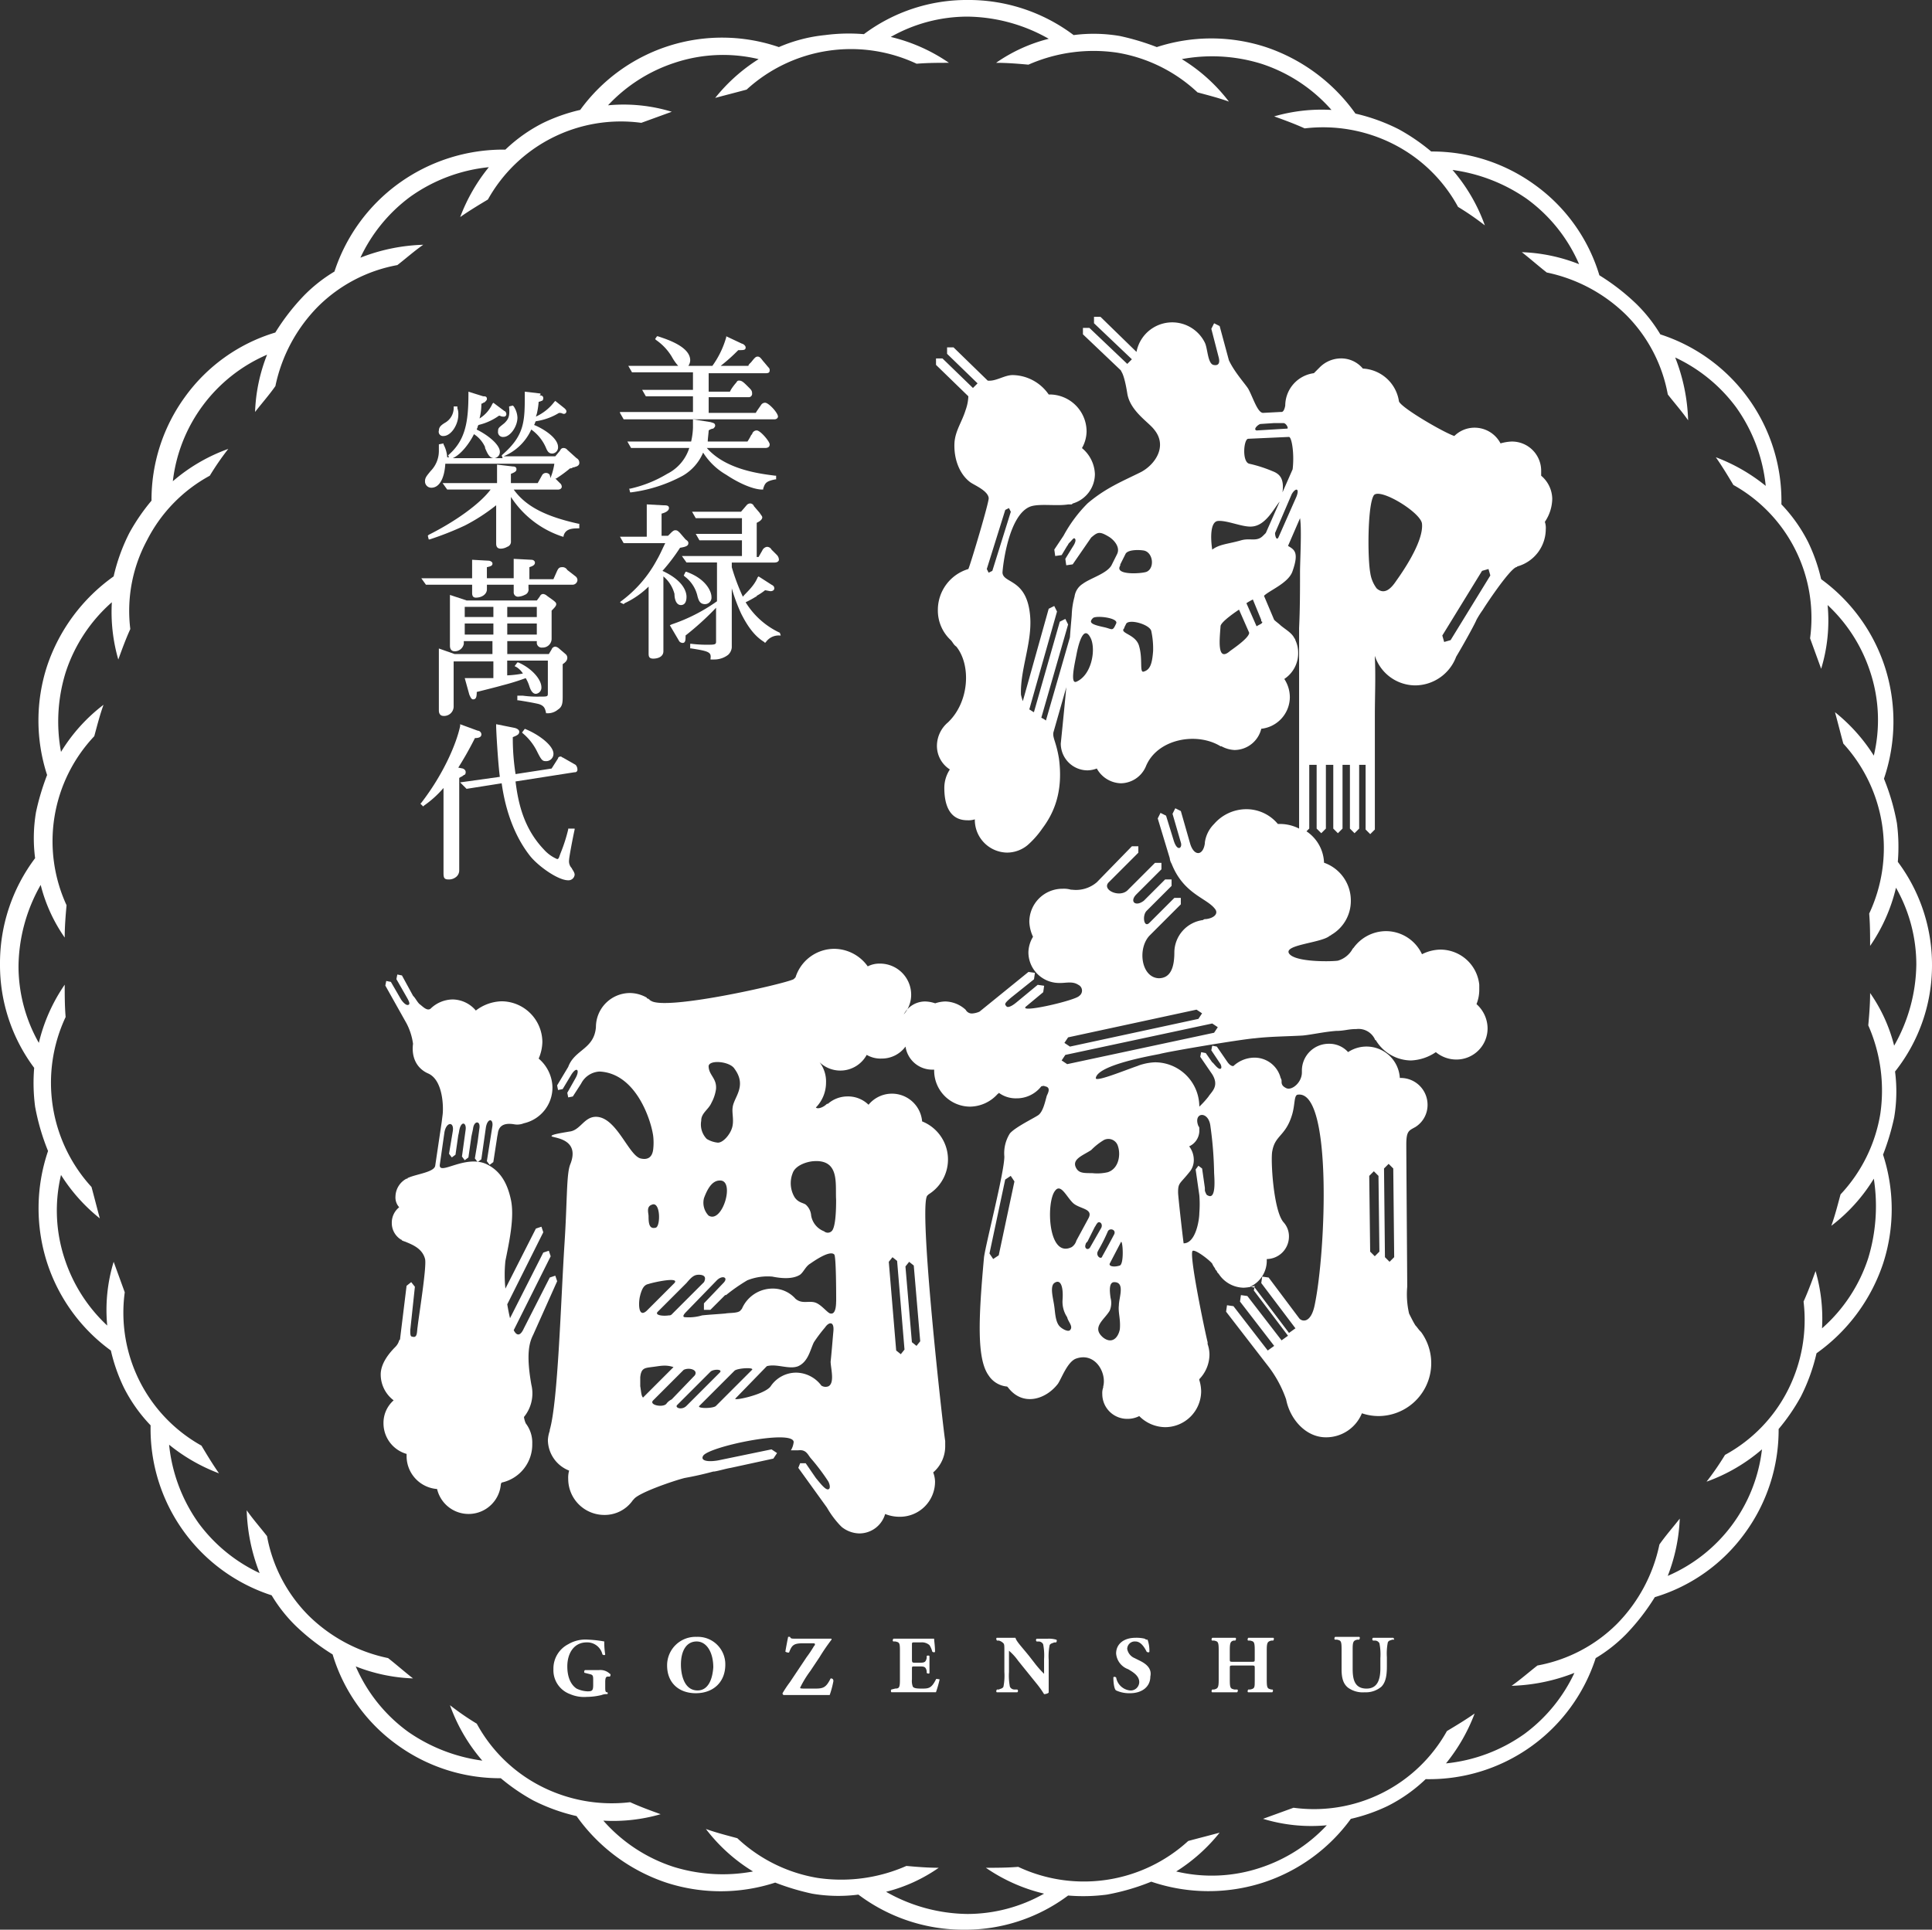 <svg xmlns="http://www.w3.org/2000/svg" width="359.551" height="359.207" viewBox="0 0 359.551 359.207">
  <rect x="0" y="0" width="359.551" height="359.207" fill="#333333" stroke="none"/>
  <g id="グループ_122" data-name="グループ 122" transform="translate(-193.117 -316.854)">
    <path id="パス_212" data-name="パス 212" d="M552.668,496.542a31.961,31.961,0,0,0-6.362-19.259,33.823,33.823,0,0,0-.172-7.222,41.753,41.753,0,0,0-2.407-8.254A33.107,33.107,0,0,0,543.9,441a32.688,32.688,0,0,0-11.865-16.335,32.66,32.66,0,0,0-2.407-6.878,29.08,29.08,0,0,0-4.987-7.05A32.55,32.55,0,0,0,502.114,379.1a28.256,28.256,0,0,0-4.471-5.674,40.931,40.931,0,0,0-6.878-5.33,32.086,32.086,0,0,0-12.037-16.851,32.548,32.548,0,0,0-19.259-6.19,37.215,37.215,0,0,0-6.018-4.127A35.038,35.038,0,0,0,445.37,338a33.5,33.5,0,0,0-16.679-12.38,32.728,32.728,0,0,0-20.29,0,45.446,45.446,0,0,0-6.878-2.063,28.944,28.944,0,0,0-8.6-.172,32.51,32.51,0,0,0-19.774-6.534,31.961,31.961,0,0,0-19.259,6.362,33.827,33.827,0,0,0-7.222.172,28.8,28.8,0,0,0-8.6,2.235,32.617,32.617,0,0,0-36.97,11.693,32.657,32.657,0,0,0-6.878,2.407,29.081,29.081,0,0,0-7.05,4.987,33.218,33.218,0,0,0-19.946,6.362,32.871,32.871,0,0,0-11.865,16.335,28.261,28.261,0,0,0-5.674,4.471,40.929,40.929,0,0,0-5.33,6.878,32.086,32.086,0,0,0-16.851,12.037,32.547,32.547,0,0,0-6.19,19.259,37.213,37.213,0,0,0-4.127,6.018,35.039,35.039,0,0,0-2.923,8.082,33.5,33.5,0,0,0-12.381,16.679,32.728,32.728,0,0,0,0,20.29A45.446,45.446,0,0,0,199.823,468a28.942,28.942,0,0,0-.172,8.6,32.51,32.51,0,0,0-6.534,19.774,31.961,31.961,0,0,0,6.362,19.259,33.825,33.825,0,0,0,.172,7.222,41.752,41.752,0,0,0,2.407,8.254,33.107,33.107,0,0,0-.172,20.806,32.688,32.688,0,0,0,11.865,16.335,32.658,32.658,0,0,0,2.407,6.878,29.082,29.082,0,0,0,4.987,7.05,32.55,32.55,0,0,0,22.526,31.639,28.259,28.259,0,0,0,4.471,5.674,40.925,40.925,0,0,0,6.878,5.331,32.086,32.086,0,0,0,12.037,16.851,32.547,32.547,0,0,0,19.259,6.19,37.212,37.212,0,0,0,6.018,4.127,35.042,35.042,0,0,0,8.082,2.923,33.5,33.5,0,0,0,16.679,12.38,32.728,32.728,0,0,0,20.29,0,45.448,45.448,0,0,0,6.878,2.063,28.944,28.944,0,0,0,8.6.172,32.51,32.51,0,0,0,19.774,6.534,31.96,31.96,0,0,0,19.259-6.362,33.822,33.822,0,0,0,7.222-.172,41.746,41.746,0,0,0,8.254-2.407,33.106,33.106,0,0,0,20.806.172,32.687,32.687,0,0,0,16.335-11.865,32.656,32.656,0,0,0,6.878-2.407,29.085,29.085,0,0,0,7.05-4.987,32.551,32.551,0,0,0,31.639-22.526,28.259,28.259,0,0,0,5.674-4.471,40.93,40.93,0,0,0,5.331-6.878,32.086,32.086,0,0,0,16.851-12.037,32.548,32.548,0,0,0,6.19-19.259,37.216,37.216,0,0,0,4.127-6.018,35.042,35.042,0,0,0,2.923-8.082,33.5,33.5,0,0,0,12.38-16.679,32.728,32.728,0,0,0,0-20.29,45.455,45.455,0,0,0,2.063-6.878,28.946,28.946,0,0,0,.172-8.6A31.771,31.771,0,0,0,552.668,496.542ZM540.8,551.051a29.525,29.525,0,0,1-8.6,13.068,31.8,31.8,0,0,0-1.2-10.661c-.688,1.891-1.376,3.783-2.235,5.674a28.947,28.947,0,0,1-2.923,16.507,28.213,28.213,0,0,1-11.693,12.037,51.175,51.175,0,0,1-3.439,4.987,32.559,32.559,0,0,0,10.317-6.018A29.316,29.316,0,0,1,503.489,610.2a32.824,32.824,0,0,0,2.235-10.661c-1.2,1.548-2.579,3.1-3.783,4.815a29.66,29.66,0,0,1-7.91,14.788,28.1,28.1,0,0,1-14.788,7.738c-1.548,1.2-3.1,2.579-4.815,3.783a34.633,34.633,0,0,0,11.693-2.407,29.785,29.785,0,0,1-9.285,11.349,30.433,30.433,0,0,1-14.616,5.5,33.4,33.4,0,0,0,5.331-9.285c-1.72,1.2-3.439,2.235-5.159,3.267a28.328,28.328,0,0,1-28.544,14.272l-5.674,2.063a30.738,30.738,0,0,0,11.865,1.2,29.482,29.482,0,0,1-12.38,7.91,28.548,28.548,0,0,1-15.648.688A32.481,32.481,0,0,0,420.093,658c-1.891.516-3.955,1.032-5.846,1.548a28.756,28.756,0,0,1-31.639,4.815c-2.063.172-4.127.172-6.018.172a32.215,32.215,0,0,0,10.833,4.815,29,29,0,0,1-14.272,3.783,31.219,31.219,0,0,1-15.132-4.127,29.792,29.792,0,0,0,9.8-4.471c-2.063,0-4.127-.172-6.018-.344a30.08,30.08,0,0,1-16.507,2.235,28.694,28.694,0,0,1-14.96-7.394c-1.891-.516-3.955-1.032-5.846-1.72a31.907,31.907,0,0,0,8.77,7.91,30.882,30.882,0,0,1-14.788-.86,29.526,29.526,0,0,1-13.068-8.6,31.8,31.8,0,0,0,10.661-1.2c-1.891-.688-3.783-1.376-5.674-2.235a28.947,28.947,0,0,1-16.507-2.923,28.213,28.213,0,0,1-12.037-11.693,51.175,51.175,0,0,1-4.987-3.439,32.56,32.56,0,0,0,6.018,10.317,31.534,31.534,0,0,1-13.756-5.331,29.506,29.506,0,0,1-9.8-12.209,31.908,31.908,0,0,0,10.661,2.235c-1.548-1.2-3.1-2.579-4.643-3.783a29.659,29.659,0,0,1-14.788-7.91,28.1,28.1,0,0,1-7.738-14.788c-1.2-1.548-2.579-3.1-3.783-4.815a34.631,34.631,0,0,0,2.407,11.693,29.785,29.785,0,0,1-11.349-9.285,30.434,30.434,0,0,1-5.5-14.616,33.4,33.4,0,0,0,9.285,5.331c-1.2-1.72-2.235-3.439-3.267-5.159a28.328,28.328,0,0,1-14.272-28.544l-2.063-5.674a30.739,30.739,0,0,0-1.2,11.865,29.482,29.482,0,0,1-7.91-12.38,28.548,28.548,0,0,1-.688-15.648,32.483,32.483,0,0,0,7.222,8.082c-.516-1.891-1.032-3.955-1.548-5.846a28.756,28.756,0,0,1-4.815-31.639c-.172-2.063-.172-4.127-.172-6.018a32.215,32.215,0,0,0-4.815,10.833,29,29,0,0,1-3.783-14.272,31.219,31.219,0,0,1,4.127-15.132,29.793,29.793,0,0,0,4.471,9.8c0-2.063.172-4.127.344-6.018a28.5,28.5,0,0,1,5.159-31.467c.516-1.891,1.032-3.955,1.72-5.846a31.906,31.906,0,0,0-7.91,8.77,30.883,30.883,0,0,1,.86-14.788,29.526,29.526,0,0,1,8.6-13.068,31.8,31.8,0,0,0,1.2,10.661c.688-1.891,1.376-3.783,2.235-5.674a27.707,27.707,0,0,1,3.1-16.507,28.212,28.212,0,0,1,11.693-12.037,51.191,51.191,0,0,1,3.439-4.987,32.559,32.559,0,0,0-10.317,6.018,29.316,29.316,0,0,1,17.539-23.557,31.909,31.909,0,0,0-2.235,10.661c1.2-1.548,2.579-3.1,3.783-4.815a29.66,29.66,0,0,1,7.91-14.788,28.1,28.1,0,0,1,14.788-7.738c1.548-1.2,3.1-2.579,4.815-3.783a34.631,34.631,0,0,0-11.693,2.407,29.785,29.785,0,0,1,9.285-11.349,30.433,30.433,0,0,1,14.616-5.5,33.4,33.4,0,0,0-5.331,9.285c1.72-1.2,3.439-2.235,5.159-3.267a28.328,28.328,0,0,1,28.544-14.272l5.674-2.063a30.739,30.739,0,0,0-11.865-1.2,29.482,29.482,0,0,1,12.381-7.91,28.548,28.548,0,0,1,15.648-.688,32.481,32.481,0,0,0-8.082,7.222c1.891-.516,3.955-1.032,5.846-1.548a28.757,28.757,0,0,1,31.639-4.815c2.063-.172,4.127-.172,6.018-.172a32.216,32.216,0,0,0-10.833-4.815,29,29,0,0,1,14.272-3.783,31.219,31.219,0,0,1,15.132,4.127,29.793,29.793,0,0,0-9.8,4.471c2.063,0,4.127.172,6.018.344a30.079,30.079,0,0,1,16.507-2.235,28.7,28.7,0,0,1,14.96,7.394c1.891.516,3.955,1.032,5.846,1.719a31.905,31.905,0,0,0-8.77-7.91,30.882,30.882,0,0,1,14.788.86,29.525,29.525,0,0,1,13.068,8.6,31.8,31.8,0,0,0-10.661,1.2c1.891.688,3.783,1.376,5.674,2.235a28.948,28.948,0,0,1,16.507,2.923,28.213,28.213,0,0,1,12.037,11.693,51.2,51.2,0,0,1,4.987,3.439,32.56,32.56,0,0,0-6.018-10.317,31.534,31.534,0,0,1,13.756,5.331,29.506,29.506,0,0,1,9.8,12.209,31.91,31.91,0,0,0-10.661-2.235c1.548,1.2,3.1,2.579,4.643,3.783a29.66,29.66,0,0,1,14.788,7.91,28.1,28.1,0,0,1,7.738,14.788c1.2,1.548,2.579,3.1,3.783,4.815a34.631,34.631,0,0,0-2.407-11.693,29.785,29.785,0,0,1,11.349,9.285,30.434,30.434,0,0,1,5.5,14.616,33.4,33.4,0,0,0-9.285-5.331c1.2,1.72,2.235,3.439,3.267,5.159a28.328,28.328,0,0,1,14.272,28.544l2.063,5.674a30.739,30.739,0,0,0,1.2-11.865,29.482,29.482,0,0,1,7.91,12.381,28.548,28.548,0,0,1,.688,15.648,32.482,32.482,0,0,0-7.222-8.082c.516,1.891,1.032,3.955,1.548,5.846a28.756,28.756,0,0,1,4.815,31.639c.172,2.063.172,4.127.172,6.018a32.217,32.217,0,0,0,4.815-10.833,29,29,0,0,1,3.783,14.272,31.22,31.22,0,0,1-4.127,15.132,29.8,29.8,0,0,0-4.471-9.8c0,2.063-.172,4.127-.344,6.018a30.079,30.079,0,0,1,2.235,16.507,28.7,28.7,0,0,1-7.394,14.96c-.516,1.891-1.032,3.955-1.719,5.846a31.9,31.9,0,0,0,7.91-8.77A33.264,33.264,0,0,1,540.8,551.051Z" transform="translate(0 0)" fill="#fff"/>
    <g id="グループ_119" data-name="グループ 119" transform="translate(271.355 379.443)">
      <path id="パス_213" data-name="パス 213" d="M268.411,372.4a22.979,22.979,0,0,1-6.878,2.751h-.172l.172.688h.172a27.5,27.5,0,0,0,9.629-3.1,9.048,9.048,0,0,0,3.783-4.3,12.4,12.4,0,0,0,4.3,4.127c2.579,1.719,5.159,2.751,6.706,2.751h.172v-.172c.344-1.032.516-1.376,2.235-1.719h.172v-.688h-.172c-2.579-.344-9.113-1.032-12.724-5.159h10.833c.86,0,.86-.516.86-.688,0-.516-1.719-2.579-2.407-2.579a.878.878,0,0,0-.86.688l-.172.172a9.856,9.856,0,0,1-.688,1.2h-7.394c0-.516.172-1.719.172-2.063h0a1.816,1.816,0,0,1,.86-.344c.172-.172.344-.344.344-.516,0-.516-.344-.516-.86-.688l-3.267-.516V363.8a13.274,13.274,0,0,1-.344,2.579H261.017l.688,1.2h10.833A8.132,8.132,0,0,1,268.411,372.4Z" transform="translate(-222.5 -346.777)" fill="#fff"/>
      <path id="パス_214" data-name="パス 214" d="M260.217,367.525l.688,1.2h28.028c.516,0,.688-.344.688-.516,0-.688-1.72-2.579-2.407-2.579a.893.893,0,0,0-.688.344c-.344.516-.86,1.2-1.032,1.548h-8.77V364.6h7.394a.63.63,0,0,0,.688-.688c0-.516-.172-.688-.688-1.2-.86-.86-1.2-1.2-1.72-1.2-.172,0-.344,0-.516.344a9.54,9.54,0,0,0-1.032,1.376l-.172.344h-3.955v-3.439h10.661c.516,0,.688-.172.688-.516a.632.632,0,0,0-.172-.516c-.172-.172-.86-1.032-1.032-1.2-.516-.688-.688-.86-1.032-.86s-.516.172-1.2,1.032l-.172.172c-.172.172-.344.344-.344.516H278.96a32.992,32.992,0,0,0,3.267-2.923h0c1.032,0,1.376,0,1.376-.516,0-.344-.516-.688-.688-.688l-2.923-1.376v.172a16.968,16.968,0,0,1-2.579,5.331h-4.471a1.843,1.843,0,0,0,.344-1.032c0-2.579-4.471-3.955-6.018-4.471H267.1l-.344.516.172.172a10.107,10.107,0,0,1,2.923,3.1h0a9.18,9.18,0,0,0,1.2,1.719h-9.285l.688,1.2H273.8v3.267h-9.457l.688,1.2h8.77v2.923H260.217Z" transform="translate(-223.075 -353.253)" fill="#fff"/>
      <path id="パス_215" data-name="パス 215" d="M286.079,395.426a14.786,14.786,0,0,1-6.362-5.674,18.748,18.748,0,0,0,1.891-1.032.168.168,0,0,0,.172-.172,10.96,10.96,0,0,0,1.548-1.032c.172,0,.86.172,1.032.172.344,0,.688-.172.688-.516s-.172-.516-.516-.688l-2.407-1.548-.172.172c-.688,1.719-2.235,2.923-2.751,3.611a37.79,37.79,0,0,1-2.063-5.5v-.86h7.91c.688,0,.86-.344.86-.516a1.314,1.314,0,0,0-.344-.86l-1.032-1.032a.946.946,0,0,0-.86-.516,1.142,1.142,0,0,0-.86.688l-.688,1.2h-.344v-6.362c.344-.172,1.032-.516,1.032-1.032,0-.172-.172-.344-.516-.86l-1.032-1.2a.768.768,0,0,0-.688-.516.893.893,0,0,0-.688.344l-1.032,1.2h-9.113l.688,1.2h8.6v2.923h-8.6l.688,1.2h7.91v2.923H267.852l.86,1.2h5.674v7.222a32.153,32.153,0,0,1-8.426,4.3l-.344.172,1.72,2.923c.172.344.86.516,1.032.172.172-.172.172-.688.172-1.2a53.028,53.028,0,0,0,5.674-5.159v6.19c0,.516,0,.688-1.2.688a24.211,24.211,0,0,1-3.439-.172H269.4v.86h.172c3.267.516,3.783.688,3.611,1.891v.172h.688a4.224,4.224,0,0,0,2.579-.86,2.122,2.122,0,0,0,.688-1.376v-11a33.926,33.926,0,0,0,1.72,4.643c1.548,3.1,2.923,4.471,4.3,5.331l.172.172.172-.172a2.893,2.893,0,0,1,2.579-1.2h.172l-.172-.516Z" transform="translate(-219.19 -340.23)" fill="#fff"/>
      <path id="パス_216" data-name="パス 216" d="M269.7,383.4c.172.516.344,1.376,1.376,1.376a1.219,1.219,0,0,0,1.2-1.376c0-.86-.86-3.267-4.643-4.643h-.172l-.344.688.172.172A6.312,6.312,0,0,1,269.7,383.4Z" transform="translate(-218.111 -334.905)" fill="#fff"/>
      <path id="パス_217" data-name="パス 217" d="M271.566,390.2c.516,0,1.032-.344,1.032-1.548,0-.688-.344-2.923-4.471-4.815a35.519,35.519,0,0,0,3.267-4.3c1.032-.172,1.548-.344,1.548-.86,0-.172,0-.344-.516-.688l-1.032-1.2c-.344-.344-.516-.516-.86-.516-.172,0-.344,0-.86.516l-.516.516h-1.2v-4.127c.688-.172,1.376-.516,1.376-1.032s-.516-.516-1.032-.516l-3.1-.172v6.018h-4.987l.688,1.2h7.738c-.516,1.032-1.032,2.235-1.548,3.1a23.227,23.227,0,0,1-6.706,7.738l-.172.172.688.344.172-.172a16.015,16.015,0,0,0,4.471-3.1v12.381c0,.516,0,1.032.86,1.032s1.891-.344,1.891-1.376V384.865a6.269,6.269,0,0,1,2.063,3.267C270.362,389.164,270.706,390.2,271.566,390.2Z" transform="translate(-223.075 -340.158)" fill="#fff"/>
      <path id="パス_218" data-name="パス 218" d="M248.221,364.02c-1.032.86-1.2.86-1.2,1.548a.912.912,0,0,0,1.032,1.032c1.2,0,2.579-1.891,2.579-3.611a4.045,4.045,0,0,0-.688-2.063l-.172-.172-.688.172v.172C249.252,362.816,248.908,363.332,248.221,364.02Z" transform="translate(-232.573 -347.857)" fill="#fff"/>
      <path id="パス_219" data-name="パス 219" d="M255.624,377.48h8.254c.516,0,.688-.344.688-.516a.893.893,0,0,0-.344-.688l-.86-.86h.172a24.6,24.6,0,0,0,2.579-1.891.632.632,0,0,0,.516-.172c.344,0,.516-.172.688-.172.344-.172.516-.344.516-.688a.946.946,0,0,0-.516-.86l-1.72-1.548a.893.893,0,0,0-.688-.344c-.344,0-.516.172-.688.516l-.86,1.032h-9.629a9.71,9.71,0,0,0,5.159-4.987,8.083,8.083,0,0,1,2.751,3.439c.344.86.688,1.032,1.2,1.032a1.15,1.15,0,0,0,1.032-1.2c0-1.72-2.751-3.439-4.471-4.127.172-.172.172-.516.344-.688a11.29,11.29,0,0,0,4.3-1.548h.172c.344,0,.516.172.688.172a.456.456,0,0,0,.516-.516c0-.172-.172-.344-.344-.516l-1.72-1.376-.172.172a9.051,9.051,0,0,1-3.439,2.751l.172-.516a14.3,14.3,0,0,0,.344-2.235,1.732,1.732,0,0,0,.516-.172h0c.172,0,.344-.172.344-.516,0-.516-.516-.516-.688-.516l.172-.172h0V359.6l-2.923-.344v.344c0,5.159,0,7.738-4.127,11.349l-.172.172.172.516h-9.285c1.548-.688,3.1-2.751,3.955-4.471a5.558,5.558,0,0,1,2.063,2.407v.172c.516,1.2.86,1.891,1.72,1.891a1.15,1.15,0,0,0,1.032-1.2c0-1.2-1.891-2.923-4.3-4.127,0-.172.172-.344.172-.516a.6.6,0,0,1,.172-.344,10.744,10.744,0,0,0,3.783-1.719h.172a1.3,1.3,0,0,0,.688.172.456.456,0,0,0,.516-.516c0-.172-.172-.516-.344-.516l-2.063-1.548-.172.172a6.257,6.257,0,0,1-2.407,2.751,10.776,10.776,0,0,0,.344-2.751.533.533,0,0,0,.344-.172.6.6,0,0,0,.344-.172c.172-.172.344-.344.344-.516,0-.516-.344-.516-.688-.516v.172h0v-.172l-2.751-.86v.344c0,5.159-.516,8.6-3.611,11.349l-.172.172.172.344h-.344a5.769,5.769,0,0,0-.688-2.407v-.172l-.86.172v1.2a5.334,5.334,0,0,1-1.548,3.783c-.688.86-1.032,1.2-1.032,1.891a1.168,1.168,0,0,0,1.2,1.2c1.376,0,2.407-1.548,2.579-4.471h20.29a11.31,11.31,0,0,1-.688,2.579v.172l-.172-.688a.86.86,0,0,0-1.376,0l-.86,1.548h-4.987v-1.72c.86-.344,1.032-.516,1.032-.86,0-.516-.516-.516-.688-.516h0l-2.923-.344v3.439H242.384l.86,1.2h8.082c-2.063,2.751-6.706,6.018-11.521,8.426l-.172.172.172.688h.172a57.486,57.486,0,0,0,6.534-2.579,34.485,34.485,0,0,0,5.846-3.783v7.05c0,.344,0,1.032.86,1.032a2.485,2.485,0,0,0,1.2-.344.988.988,0,0,0,.688-1.032v-8.254a18.123,18.123,0,0,0,9.629,7.394h.172v-.172c.344-1.2,1.376-1.376,2.751-1.376h.172v-.86h-.172C261.471,382.466,257.86,380.575,255.624,377.48Z" transform="translate(-238.257 -348.936)" fill="#fff"/>
      <path id="パス_220" data-name="パス 220" d="M241.5,366.355c1.376,0,2.751-2.063,2.751-3.955a2.926,2.926,0,0,0-.172-1.2v-.344h-.688v.172a3.2,3.2,0,0,1-1.72,2.923h0c-.516.344-1.032.688-1.032,1.376A.79.79,0,0,0,241.5,366.355Z" transform="translate(-237.196 -347.785)" fill="#fff"/>
      <path id="パス_221" data-name="パス 221" d="M263.659,400.068v-5.846c.516-.344.86-.688.86-1.2a.893.893,0,0,0-.344-.688l-1.2-1.032a1.3,1.3,0,0,0-.688-.344.768.768,0,0,0-.688.516l-.516.86h-7.738v-2.407h5.5v.172a.912.912,0,0,0,1.032,1.032,1.652,1.652,0,0,0,1.72-1.548v-5.331h0c.516-.516.86-.86.86-1.2s-.344-.516-.516-.688l-1.2-.86a1.3,1.3,0,0,0-.688-.344c-.344,0-.516.172-.688.516l-.516.688H245.776l-3.1-1.032v9.457c0,.688.344,1.032.86,1.032a1.7,1.7,0,0,0,1.72-1.376v-.516h5.331v2.407h-7.05l-2.923-1.032v11.521c0,.688.344,1.032.86,1.032a1.776,1.776,0,0,0,1.891-1.891v-8.254h7.394v3.1h-5.331l.86,3.1c.172.344.344.86.688.86.516,0,.688-.344.688-1.376.688-.172,4.127-1.032,4.643-1.2a44.392,44.392,0,0,0,4.471-1.376,6.741,6.741,0,0,1,.688,1.548h0c.172.516.516,1.376,1.2,1.376a1.15,1.15,0,0,0,1.032-1.2c0-1.548-1.891-3.611-4.3-4.643h-.172l-.516.688.344.172a3.839,3.839,0,0,1,1.2,1.2,19.15,19.15,0,0,1-2.923.344v-2.751h7.566v6.018c0,.688,0,.688-1.548.688a19.755,19.755,0,0,1-3.1-.172h-1.032v.86h.172c1.2.172,3.1.516,3.783.688,1.2.344,1.2,1.032,1.376,1.548v.172h.172a2.907,2.907,0,0,0,2.063-.688C263.659,402.131,263.659,401.271,263.659,400.068Zm-10.317-14.616V383.56h5.5v1.891Zm5.5,1.2v2.063h-5.5v-2.063Zm-8.082-3.1v1.891h-5.331V383.56Zm0,3.1v2.063h-5.331v-2.063Z" transform="translate(-237.178 -333.178)" fill="#fff"/>
      <path id="パス_222" data-name="パス 222" d="M251.957,378.213c0-.344-.516-.516-.688-.516h0l-3.1-.172v3.439h-9.457l.86,1.2h8.6v1.548c0,.516.172.86.688.86,1.2,0,2.063-.688,2.063-1.548v-.86h4.987v1.376a.8.8,0,0,0,.86.86,3.188,3.188,0,0,0,1.2-.344,1.059,1.059,0,0,0,.688-1.2v-.688h8.254a.921.921,0,0,0,.86-.86.894.894,0,0,0-.344-.688l-1.548-1.2a1.03,1.03,0,0,0-1.032-.516c-.516,0-.688.344-.86.688l-.688,1.548h-4.471V378.9c.516-.172,1.032-.344,1.032-.86,0-.172-.172-.516-.688-.516l-3.267-.172v3.611h-4.987V378.9C251.785,378.729,251.957,378.557,251.957,378.213Z" transform="translate(-238.545 -335.913)" fill="#fff"/>
      <path id="パス_223" data-name="パス 223" d="M264.411,402.819,262,401.443c-.172,0-.172-.172-.344-.172-.344,0-.516.172-.516.344l-1.2,1.891-6.706,1.032a42.968,42.968,0,0,1-.516-6.878c.86-.344,1.2-.516,1.2-1.032,0-.172-.172-.516-.86-.688l-3.439-.688v.344c0,.86.344,6.878.688,9.457l-7.394,1.032,1.2,1.2,6.534-1.032c.344,2.407,1.376,8.6,5.33,13.584,1.548,1.891,5.159,4.471,7.05,4.471a1.15,1.15,0,0,0,1.2-1.032c0-.516-.516-1.032-.516-1.2a1.854,1.854,0,0,1-.516-1.548c0-.516.688-4.127,1.032-5.674v-.172h-1.2v.172a30.389,30.389,0,0,1-1.376,4.3h0c-.344.86-.344,1.2-.688,1.2a6.984,6.984,0,0,1-2.407-1.719c-3.783-3.955-4.815-8.6-5.33-12.724l11-1.719a.456.456,0,0,0,.516-.516A1.313,1.313,0,0,0,264.411,402.819Z" transform="translate(-235.523 -323.033)" fill="#fff"/>
      <path id="パス_224" data-name="パス 224" d="M246.7,404.71c.172,0,.344-.172.344-.516s-.172-.516-.516-.688l-.86-.172c.86-1.376,1.891-3.1,3.1-5.5.688,0,1.2-.172,1.2-.688a.723.723,0,0,0-.688-.688l-3.267-1.2v.344c-.688,3.267-3.1,8.941-7.222,14.272l-.172.172.516.516.172-.172a19.191,19.191,0,0,0,3.611-3.267v15.648c0,.86,0,1.376.86,1.376a2.1,2.1,0,0,0,1.548-.516,1.561,1.561,0,0,0,.516-1.2v-17.2c.172,0,.172-.172.344-.172A2.129,2.129,0,0,0,246.7,404.71Z" transform="translate(-238.617 -323.033)" fill="#fff"/>
      <path id="パス_225" data-name="パス 225" d="M250.133,395.753l-.516.688.172.172a10.335,10.335,0,0,1,2.579,3.267c.86,1.72,1.032,1.891,1.72,1.891a1.356,1.356,0,0,0,1.376-1.376c0-1.548-2.751-3.611-5.331-4.643Z" transform="translate(-230.702 -322.674)" fill="#fff"/>
    </g>
    <g id="グループ_120" data-name="グループ 120" transform="translate(296.116 621.551)">
      <path id="パス_226" data-name="パス 226" d="M261.443,500.027h-2.579c-.172.172-.172.516,0,.516l.688.172c.688.172.86.172.86,1.032v1.032c0,1.032-.172,1.2-1.032,1.2a5.181,5.181,0,0,1-2.063-.516c-1.032-.688-1.72-2.063-1.72-4.127,0-2.407,1.2-4.471,3.611-4.471a2.9,2.9,0,0,1,2.923,2.235c.172.172.516.172.516,0a14.047,14.047,0,0,1-.172-2.407,22.327,22.327,0,0,0-3.1-.344,6.267,6.267,0,0,0-3.611.86,5.083,5.083,0,0,0-2.751,4.643,4.719,4.719,0,0,0,3.1,4.643,6.543,6.543,0,0,0,3.1.516,11.963,11.963,0,0,0,2.751-.344,2.556,2.556,0,0,1,1.032-.172c.172,0,.172-.344,0-.344-.344,0-.344-.344-.344-1.032v-.86c0-.86.172-1.032.516-1.032h.344c.172-.172.172-.516,0-.516A2.527,2.527,0,0,0,261.443,500.027Z" transform="translate(-253.017 -493.837)" fill="#fff"/>
      <path id="パス_227" data-name="パス 227" d="M270.819,494.053a5.291,5.291,0,0,0-5.5,5.331c0,3.267,2.235,5.159,5.331,5.159,3.267,0,5.5-2.063,5.5-5.331A5.109,5.109,0,0,0,270.819,494.053Zm.172,9.973c-2.579,0-3.1-3.1-3.1-4.815,0-2.579,1.032-4.3,2.923-4.3s3.1,2.063,3.1,4.815C273.743,502.135,272.883,504.026,270.991,504.026Z" transform="translate(-244.167 -494.053)" fill="#fff"/>
      <path id="パス_228" data-name="パス 228" d="M286.758,501.791c-.86,1.72-1.376,1.891-2.923,1.891H282.46c-1.2,0-1.376,0-1.376-.172a19.45,19.45,0,0,1,1.891-3.1l1.72-2.579a37.477,37.477,0,0,1,2.235-3.267c0-.172,0-.172-.172-.172h-6.19c-1.2,0-1.2,0-1.376-.344h-.344c-.172.86-.344,1.719-.516,2.751a1.034,1.034,0,0,0,.688.172c.516-1.376.86-1.72,2.579-1.72h1.72c.344,0,.516,0,.516.172s0,.172-.172.344a21.465,21.465,0,0,1-1.376,2.063l-3.1,4.643a21.058,21.058,0,0,0-1.376,2.063c0,.172,0,.172.172.344h8.6a17.537,17.537,0,0,0,.688-2.579C287.274,501.791,286.93,501.791,286.758,501.791Z" transform="translate(-235.173 -494.053)" fill="#fff"/>
      <path id="パス_229" data-name="パス 229" d="M297.925,501.819c-.86,1.719-1.376,1.719-2.751,1.719-1.2,0-1.376-.172-1.548-.344a2.956,2.956,0,0,1-.172-1.376v-1.891c0-.516,0-.516.516-.516H295c.86,0,1.032.172,1.2.86v.344c.172.172.516.172.516,0v-3.1c0-.172-.516-.172-.516,0v.344c-.172.688-.344.86-1.2.86H293.97c-.344,0-.516,0-.516-.516v-2.751c0-.516,0-.516.516-.516h1.2a2.1,2.1,0,0,1,1.548.516,4.109,4.109,0,0,1,.516,1.2c.172.172.516.172.516,0,0-1.032-.172-2.063-.172-2.407h-7.566c-.172.172-.172.516,0,.516h.344c.688.172.86.172.86,1.548v5.674c0,1.376-.172,1.548-.86,1.548l-.688.172c-.172,0-.172.516,0,.516h8.254a21.908,21.908,0,0,0,.688-2.407C298.441,501.819,297.925,501.647,297.925,501.819Z" transform="translate(-226.737 -493.909)" fill="#fff"/>
      <path id="パス_230" data-name="パス 230" d="M310.528,494.325h-2.063a.322.322,0,0,0,0,.516h.344a.946.946,0,0,1,.86.516,10.7,10.7,0,0,1,.172,2.751v2.751a19.173,19.173,0,0,1-1.548-1.72l-1.2-1.548c-1.376-1.719-2.407-2.751-2.579-3.439h-3.439c-.172,0-.172.344,0,.516h.344a1.838,1.838,0,0,1,.86.516c.172.172.172.516.172,1.376v3.955a10.7,10.7,0,0,1-.172,2.751c-.172.344-.516.344-.86.516h-.344c-.172.172-.172.516,0,.516h3.783a.322.322,0,0,0,0-.516h-.516a.946.946,0,0,1-.86-.516,10.692,10.692,0,0,1-.172-2.751V496.56a10.2,10.2,0,0,1,1.72,1.891l3.611,4.471a17.66,17.66,0,0,1,1.2,1.72c.344,0,.86-.172.86-.344V498.28a10.7,10.7,0,0,1,.172-2.751c.172-.344.516-.344.86-.516h.344c.172-.172.172-.516,0-.516A4.761,4.761,0,0,0,310.528,494.325Z" transform="translate(-218.534 -493.981)" fill="#fff"/>
      <path id="パス_231" data-name="パス 231" d="M318.6,498.452l-1.032-.516a2.285,2.285,0,0,1-1.376-1.719,1.406,1.406,0,0,1,1.548-1.376c1.032,0,1.72,1.2,2.063,1.891.172.172.516.172.516,0a5.974,5.974,0,0,0-.344-2.235.632.632,0,0,1-.516-.172,6.451,6.451,0,0,0-1.72-.172c-2.235,0-3.611,1.2-3.611,2.923A3.388,3.388,0,0,0,316.368,500c.86.516,2.063,1.2,2.063,2.407a1.583,1.583,0,0,1-1.719,1.548,2.926,2.926,0,0,1-2.579-2.407c-.172-.172-.516-.172-.516,0,0,1.032.172,2.235.516,2.407a5.814,5.814,0,0,0,2.579.516c2.235,0,3.783-1.2,3.783-3.1C320.839,499.827,319.635,498.968,318.6,498.452Z" transform="translate(-209.414 -493.981)" fill="#fff"/>
      <path id="パス_232" data-name="パス 232" d="M335.376,503.782c-.688-.172-.86-.172-.86-1.72v-5.674c0-1.376.172-1.548.86-1.719h.344c.172-.172.172-.516,0-.516h-4.643c-.172.172-.172.516,0,.516h.344c.688.172.86.172.86,1.719v1.72c0,.516,0,.516-.688.516h-3.267c-.688,0-.688,0-.688-.516v-1.72c0-1.376.172-1.548.688-1.719h.344c.172-.172.172-.516,0-.516h-4.3c-.172.172-.172.516,0,.516h.344c.688.172.86.172.86,1.719v5.674c0,1.376-.172,1.548-.86,1.72h-.344c-.172.172-.172.516,0,.516h4.643c.172-.172.172-.516,0-.516H328.5c-.688-.172-.86-.172-.86-1.72v-2.235c0-.516,0-.516.688-.516h3.267c.688,0,.688,0,.688.516v2.235c0,1.376,0,1.548-.86,1.72h-.344c-.172.172-.172.516,0,.516h4.471c.172-.172.172-.516,0-.516Z" transform="translate(-201.769 -493.981)" fill="#fff"/>
      <path id="パス_233" data-name="パス 233" d="M348.5,494.225h-3.783a.322.322,0,0,0,0,.516h.344a.946.946,0,0,1,.86.516,10.692,10.692,0,0,1,.172,2.751V499.9c0,2.063-.516,3.783-2.579,3.783-2.407,0-2.579-2.063-2.579-3.783v-3.611c0-1.376.172-1.548.86-1.72h.344c.172-.172.172-.516,0-.516h-4.471c-.172.172-.172.516,0,.516h.344c.688.172.86.172.86,1.72v3.783c0,1.719.344,2.751,1.2,3.439a4.694,4.694,0,0,0,3.1.86,4.487,4.487,0,0,0,3.1-1.032c.86-.86,1.032-2.235,1.032-3.783v-1.719a10.7,10.7,0,0,1,.172-2.751c.172-.344.344-.344.86-.516h.344C348.676,494.741,348.676,494.4,348.5,494.225Z" transform="translate(-192.2 -494.053)" fill="#fff"/>
    </g>
    <g id="グループ_121" data-name="グループ 121" transform="translate(263.961 375.832)">
      <path id="パス_234" data-name="パス 234" d="M267.16,479.441l-.344-1.032-1.032.344-4.815,9.457h0c-.688,1.548-1.376,1.376-1.891.344l6.878-13.756-.344-1.032-1.032.344-6.19,12.209q-.258-1.032-.516-2.579l6.706-13.412-.344-1.032-1.032.344-5.674,11.177a25.074,25.074,0,0,1,0-5.159c.688-3.439,1.72-8.082,1.032-11.349s-2.063-5.5-4.643-6.706c-3.955-1.72-8.77,2.235-8.6.172l.86-6.018c.344-2.063,1.891-2.063,1.548-.172h0l-.688,4.127.516.688.688-.516.516-3.611a7.446,7.446,0,0,0,.172-.86h0c.344-1.891,1.376-1.548,1.2-.172l-.688,4.987.516.688.688-.516.516-3.611c0-.172.172-.86.344-1.72.172-1.548,1.376-1.548,1.2-.172h0l-.344,2.579h0l-.516,3.1.516.688.688-.516.86-6.018c.344-1.72,1.376-1.548,1.2-.172l-1.032,6.534.516.688.688-.516.688-4.471c0-.172.172-.86.172-1.032.172-.86.688-1.891,2.923-1.548a3.242,3.242,0,0,0,1.891-.172,6.828,6.828,0,0,0,5.331-6.706A7.223,7.223,0,0,0,263.721,438a8.213,8.213,0,0,0,.688-3.1,7.633,7.633,0,0,0-7.566-7.566,8.217,8.217,0,0,0-4.815,1.72,5.739,5.739,0,0,0-4.3-2.063,6,6,0,0,0-4.127,1.72h0c-.688.516-1.548-.516-2.063-.86-.516-.516-.688-1.032-1.2-1.548l-2.063-3.783-.86-.172-.172.86,2.063,3.611c.172.344.688,1.2,0,1.2-.344,0-.86-.516-1.2-1.032l-1.891-3.267-.86-.172-.172.86,3.955,7.05a11.53,11.53,0,0,1,1.2,3.783c-.344,2.751.86,4.643,2.751,5.5,2.923,1.2,2.923,6.534,2.751,7.738l-.172,1.376-1.2,8.082h0c-.172,1.2-3.439,1.548-4.987,2.235a.168.168,0,0,0-.172.172h-.172a3.853,3.853,0,0,0-2.063,3.267,2.741,2.741,0,0,0,.688,2.063,3.673,3.673,0,0,0-1.376,2.923,3.612,3.612,0,0,0,1.72,3.1h0a.168.168,0,0,1,.172.172c.172,0,.344.172.516.172,1.2.516,3.267,1.2,3.783,3.267.344,1.376-1.2,10.833-1.376,12.552-.172,1.032,0,2.235-1.032,1.891-.344,0-.344-.516-.344-1.2l.86-8.082-.688-.86-.86.688-1.2,9.8c0,.172,0,.172-.172.344a2.771,2.771,0,0,1-.688,1.2c-1.2,1.2-2.751,3.1-2.751,5.159a6.026,6.026,0,0,0,2.407,4.815,5.589,5.589,0,0,0-1.891,4.3,5.929,5.929,0,0,0,4.3,5.674v.516a6.146,6.146,0,0,0,5.674,6.018,6.024,6.024,0,0,0,11.865-.86.6.6,0,0,1,.172-.344,7.245,7.245,0,0,0,5.674-7.222,5.86,5.86,0,0,0-1.2-3.783,4.374,4.374,0,0,1-.344-1.2,6.912,6.912,0,0,0,1.376-6.018c-1.032-5.846-.344-7.91.344-9.285Z" transform="translate(-234.317 -299.924)" fill="#fff" fill-rule="evenodd"/>
      <path id="パス_235" data-name="パス 235" d="M439.328,385.027a5.739,5.739,0,0,0-2.063-4.3v-.86a5.432,5.432,0,0,0-5.5-5.5,8.632,8.632,0,0,0-2.063.344,5.44,5.44,0,0,0-4.815-2.923,5.334,5.334,0,0,0-3.783,1.548c-2.063-.688-10.317-5.5-10.317-6.534h0a7.157,7.157,0,0,0-6.706-6.018,5.232,5.232,0,0,0-4.127-1.891A5.6,5.6,0,0,0,396,360.61l-1.032,1.032a6.121,6.121,0,0,0-5.33,6.018s-.172,1.2-.688,1.2h-.172l-3.267.172c-1.032,0-1.891-2.923-2.751-4.471-.516-.86-2.579-3.1-3.611-5.331l-1.719-6.362-1.032-.516-.516,1.032,1.376,5.331h0c.344,1.376-.344,1.548-1.032,1.376-1.032-.344-1.032-3.1-1.548-4.127h0a6.769,6.769,0,0,0-12.724,1.719l-6.706-6.534h-1.2v1.2l7.05,6.706-.86.86-7.05-6.706h-1.2v1.2l7.05,6.706.172.344s.516.688,1.032,3.955,3.955,5.331,4.987,6.706c2.579,3.1.172,6.534-2.407,7.91-3.439,1.72-6.534,2.923-9.973,5.846a25.969,25.969,0,0,0-4.471,6.018l-1.72,2.579.172,1.2,1.2-.172,1.032-1.72h0c.172-.172.172-.344.344-.516l.172-.172c.344-.344.688-.86.86-.688.516.344-.344,1.548-.344,1.548h0L348.71,396.2l.172,1.2,1.2-.172,3.439-4.987c1.2-1.032,1.548-1.2,3.267-.172.86.516,2.235,1.891,1.548,3.267h0l-1.032,2.063c-.86,1.548-3.955,2.407-5.331,3.439a3.344,3.344,0,0,0-1.548,2.407,14.444,14.444,0,0,0-.516,3.267c0,.344-.172,1.891-.344,4.3L345.1,426.3a3.756,3.756,0,0,0-.86-.516l4.987-17.367-.516-1.032-1.032.516-4.815,16.851c-.344-.172-.516-.344-.86-.516l5.159-18.227-.516-1.032-1.032.516-4.815,17.2a10.984,10.984,0,0,1-.344-1.2c-.172-4.643,2.063-9.629,1.72-14.444-.516-7.222-4.987-6.19-5.159-8.254,0-.688,1.032-11,5.331-12.38,1.72-.516,4.815,0,6.878-.344h.516c.172,0,.172,0,.344-.172a5.726,5.726,0,0,0,4.127-5.5,6.569,6.569,0,0,0-2.407-4.815,6.436,6.436,0,0,0,.86-3.1,6.9,6.9,0,0,0-6.878-6.878h-.172a8.292,8.292,0,0,0-6.706-3.611c-1.548,0-3.1,1.2-4.643,1.032l-6.362-6.19h-1.2v1.2l5.674,5.5-.86.86-5.674-5.5h-1.2v1.2l6.018,5.846a8.487,8.487,0,0,1-.516,2.579c-.688,2.235-1.891,3.783-2.063,6.018-.172,2.923.86,5.846,2.923,7.394.688.516,3.267,1.548,3.439,2.923.172.516-3.439,12.552-3.783,13.24a7.944,7.944,0,0,0-5.674,7.566,7.521,7.521,0,0,0,2.407,5.674c.344.344.516.86,1.032,1.2,2.751,3.439,2.407,10.145-1.376,13.928l-.172.172a5.739,5.739,0,0,0-2.063,4.3,5.187,5.187,0,0,0,2.407,4.471,6.2,6.2,0,0,0-1.032,3.439c0,3.267,1.032,6.018,4.3,6.018a3.786,3.786,0,0,0,1.376-.172v.172a6.093,6.093,0,0,0,6.018,6.018,6.008,6.008,0,0,0,3.783-1.376,16.662,16.662,0,0,0,2.751-3.1c2.063-2.751,3.955-6.706,3.1-13.068-.516-3.1-1.2-3.783-1.032-4.815h0l2.407-8.426c-.516,5.5-1.032,10.489-1.032,10.489a4.99,4.99,0,0,0,4.987,4.987,5.087,5.087,0,0,0,1.719-.344,5.29,5.29,0,0,0,4.471,2.751,5.139,5.139,0,0,0,4.643-3.1h0c2.063-5.159,9.457-6.534,13.928-3.783h.172a5.6,5.6,0,0,0,2.407.688,5.162,5.162,0,0,0,4.987-3.955A5.951,5.951,0,0,0,390.494,422a6.2,6.2,0,0,0-1.032-3.439,5.716,5.716,0,0,0,2.579-4.815,5.491,5.491,0,0,0-.516-2.407.6.6,0,0,0-.172-.344c-.516-1.032-1.548-1.548-2.579-2.407-.344-.344-.86-.688-1.2-1.032l-1.891-4.471c1.032-1.032,4.643-2.407,5.331-4.643,1.2-3.439.344-3.955-.86-4.643l2.235-5.159c.344,1.891,0,8.082,0,9.973,0,3.611,0,6.706-.172,10.489v37.313a7.827,7.827,0,0,0-3.439-.86h-.516a7.6,7.6,0,0,0-5.846-2.751,7.957,7.957,0,0,0-6.018,2.751,5.979,5.979,0,0,0-1.72,3.439v.172c-.344,2.407-2.063,2.407-2.751,0h0l-1.719-6.018-1.032-.516-.516,1.032,1.548,5.331c.344,1.032-.688,1.891-1.376-.516h0l-1.376-4.471-1.032-.516-.516,1.032,2.235,7.394a2.444,2.444,0,0,0,.344,1.032c2.235,5.674,6.534,6.362,8.082,8.426.688.86-.172,1.719-1.719,1.891a.632.632,0,0,0-.516.172A6.121,6.121,0,0,0,369,469.456c0,3.1-.86,4.815-2.923,4.815-3.267-.172-3.955-5.5-1.72-7.91l5.846-5.846v-1.2H369l-4.643,4.643c-1.032,1.032-1.376-1.376-.516-2.235l4.643-4.643v-1.2h-1.2l-3.955,3.955c-1.548,1.2-2.751.172-1.376-1.2l4.643-4.643v-1.2h-1.2l-5.159,5.159h0c-1.548,1.376-4.815-.172-3.439-1.548l5.5-5.5v-1.2h-1.2l-6.534,6.706a5.964,5.964,0,0,1-4.643,1.376h-.172a4.761,4.761,0,0,0-1.548-.172,6.165,6.165,0,0,0-6.19,6.19,7.21,7.21,0,0,0,.688,2.751,5.8,5.8,0,0,0-.86,2.923,5.725,5.725,0,0,0,5.674,5.674h.344c1.032,0,2.235-.344,3.267.344a1.19,1.19,0,0,1,.172,2.063c-.688.86-11.865,3.439-9.8,1.891l3.1-2.579.172-1.2-1.2-.172-3.955,3.267h0c-1.032.86-1.72,1.032-1.891.688-.344-.344-.344-.516.86-1.548l4.3-3.439.172-1.2-1.2-.172-9.113,7.394a4.048,4.048,0,0,1-1.376.344,1.3,1.3,0,0,1-1.2-.688h0a5.8,5.8,0,0,0-3.783-1.548,6.18,6.18,0,0,0-1.891.344,6.18,6.18,0,0,0-1.891-.344,4.493,4.493,0,0,0-3.955,2.407h0a5.549,5.549,0,0,0,1.376-3.611,5.8,5.8,0,0,0-5.846-5.846,4.759,4.759,0,0,0-2.235.516,7.725,7.725,0,0,0-6.19-3.267A7.586,7.586,0,0,0,298.5,474.1l-.344.344c-1.548.86-24.245,6.018-26.652,3.955a.168.168,0,0,1-.172-.172c-.172,0-.172-.172-.344-.172a.168.168,0,0,1-.172-.172,6.436,6.436,0,0,0-3.1-.86,6.347,6.347,0,0,0-6.362,6.362c-.344,4.127-3.955,4.127-5.159,7.394l-2.063,3.439.172.86.86-.172,1.548-2.579c1.032-1.719,1.72-1.032.86.516l-1.548,2.751.172.86.86-.172,1.548-2.407a4.069,4.069,0,0,1,3.439-2.235c6.878.344,9.629,9.285,9.973,12.037a10.979,10.979,0,0,1,0,2.407c-.172,1.548-1.032,2.063-2.407,1.719-2.235-.688-4.471-7.738-8.254-7.738-2.235,0-2.923,2.579-4.987,2.751-.86.172-3.439.516-3.267.86s5.5.344,3.439,5.331c-.688,1.891-.516,6.706-1.032,14.616-.688,10.661-1.2,29.4-2.751,34.734v.172a6.109,6.109,0,0,0-.344,1.719,6.188,6.188,0,0,0,3.955,5.674,4.761,4.761,0,0,0-.172,1.548,6.714,6.714,0,0,0,6.706,6.706,6.368,6.368,0,0,0,5.331-2.751l.172-.172c.86-1.2,7.394-3.439,9.457-3.955h0c1.891-.344,3.439-.688,5.33-1.2h.172c1.032-.172,2.063-.516,3.1-.688l7.91-1.72.688-1.032-1.032-.688-9.973,2.063h0c-2.063.344-3.267,0-2.751-.86,1.032-1.72,16.679-4.987,16.851-2.579a3.76,3.76,0,0,1-.516,1.548h1.376c1.376-.172,1.72.688,2.235,1.376a40.374,40.374,0,0,1,3.267,4.3c.344.516.516,1.376.172,1.548-.516.344-1.548-1.032-2.407-2.063l-1.891-2.751H299.36l-.344.86,5.331,7.394a17.422,17.422,0,0,0,2.407,3.267l.344.344a5.429,5.429,0,0,0,3.267,1.2A5,5,0,0,0,315.179,574a7.129,7.129,0,0,0,2.751.516,6.531,6.531,0,0,0,6.534-6.534,5.087,5.087,0,0,0-.344-1.72,6.4,6.4,0,0,0,2.235-4.815v-1.032c-.344-1.891-5.159-44.707-3.267-45.739l.172-.172a7.635,7.635,0,0,0-1.2-13.584,5.635,5.635,0,0,0-9.973-3.1,5.447,5.447,0,0,0-3.955-1.548,5.549,5.549,0,0,0-3.611,1.376h-.172c-.688.688-1.72,1.032-2.063.688h0a6.643,6.643,0,0,0,1.891-4.643,5.86,5.86,0,0,0-1.2-3.783,5.584,5.584,0,0,0,8.77-1.376,5.046,5.046,0,0,0,2.751.688,5.457,5.457,0,0,0,4.471-2.235,5.016,5.016,0,0,0,4.987,4.3h.344v.172A6.714,6.714,0,0,0,331,498.172a7.006,7.006,0,0,0,5.159-2.407.168.168,0,0,0,.172-.172,5.291,5.291,0,0,0,3.267,1.032,5.788,5.788,0,0,0,4.643-2.235c.172,0,.344-.172.688,0,1.032.172.688,1.032.344,1.719-.344,1.2-.688,2.923-1.548,3.611-.688.516-4.3,2.235-5.331,3.439a6.914,6.914,0,0,0-1.032,4.3c0,2.923-3.439,16.163-3.783,18.743-1.032,11.349-1.376,18.915.86,22.01h0a4.561,4.561,0,0,0,3.439,2.063l.172.172c2.751,3.611,7.05,2.235,9.285-.688.688-1.032,1.72-3.955,3.267-4.643,3.611-1.376,5.846,2.579,5.159,5.159v.172a2.926,2.926,0,0,0-.172,1.2,4.623,4.623,0,0,0,4.643,4.643,4.76,4.76,0,0,0,2.235-.516h0a6.9,6.9,0,0,0,4.815,2.063,6.714,6.714,0,0,0,6.706-6.706,7.39,7.39,0,0,0-.344-2.063V548.9a6.644,6.644,0,0,0,1.891-4.643,6.182,6.182,0,0,0-.344-1.891v-.344c-.516-2.063-3.611-16.851-2.751-17.023.688-.172,3.267,1.891,3.611,2.407a3.76,3.76,0,0,0,.516.86c0,.172.172.344.344.516,0,.172.172.344.344.516a5.643,5.643,0,0,0,4.643,2.579,8.632,8.632,0,0,0,2.063-.344l-.172.86,6.362,8.426-1.2.86-6.362-8.254-1.2-.172-.172,1.2,6.362,8.254-1.2.86L380,535.313l-1.2-.172-.172,1.2,7.566,9.8h0a21.975,21.975,0,0,1,3.611,6.534c.688,3.611,3.611,7.05,7.394,7.05a7.193,7.193,0,0,0,6.706-4.471,9.736,9.736,0,0,0,3.1.516,9.845,9.845,0,0,0,7.91-15.648h0l-.172-.172c-.344-.344-.516-.688-.86-1.032-.344-.516-.86-1.548-1.2-2.235a15.909,15.909,0,0,1-.344-4.987c0-1.891-.172-23.9-.172-26.481s.516-2.579,1.72-3.267h0a4.838,4.838,0,0,0,2.235-4.127,4.99,4.99,0,0,0-4.987-4.987h-.172a6.212,6.212,0,0,0-9.629-4.815,4.683,4.683,0,0,0-3.611-1.548,4.99,4.99,0,0,0-4.987,4.987v.344c0,1.891-1.891,3.439-2.923,2.923-.688-.344-.86-.688-.86-1.2a1.034,1.034,0,0,0-.172-.688h0a5.013,5.013,0,0,0-4.987-3.783A5.8,5.8,0,0,0,380,490.606s-.516.172-1.2-.86l-1.891-2.751-.86-.172-.172.86,1.72,2.579h0s.344.688,0,.86c-.516.172-1.376-1.2-1.548-1.2l-1.2-1.72-.86-.172-.172.86,2.235,3.267c1.376,2.235-.172,3.267-.688,4.127a17.129,17.129,0,0,1-1.719,1.891,8.256,8.256,0,0,0-8.254-8.254,10.062,10.062,0,0,0-2.235.344,6.764,6.764,0,0,0-1.032.344c-2.063.688-7.91,3.1-7.738,2.235.344-2.407,10.145-4.127,11.865-4.471,1.891-.516,15.3-2.751,17.711-2.923,2.923-.344,6.018-.344,8.941-.516,1.72-.172,3.955-.688,6.19-.86,1.548,0,2.235-.344,3.783-.344a3.357,3.357,0,0,1,3.439,1.891.168.168,0,0,0,.172.172,7.734,7.734,0,0,0,6.534,3.783,8.809,8.809,0,0,0,4.643-1.548,6.009,6.009,0,0,0,3.783,1.376,5.8,5.8,0,0,0,5.846-5.846,6.109,6.109,0,0,0-2.063-4.471,7.128,7.128,0,0,0,.516-2.751v-.86a7.277,7.277,0,0,0-7.222-6.534,7.826,7.826,0,0,0-3.439.86,7.405,7.405,0,0,0-6.706-4.3,7.492,7.492,0,0,0-6.018,3.1l-.172.172A4.552,4.552,0,0,1,399.436,471c-1.032.172-8.082.344-9.113-1.376-.86-1.548,5.5-1.891,7.394-3.1.172-.172.344-.172.516-.344a7.292,7.292,0,0,0,3.611-6.362,7.448,7.448,0,0,0-4.987-7.05,7.344,7.344,0,0,0-3.267-5.846l.516-.516V434.549h1.376v11.865l.86.86.86-.86V434.549h1.376v11.865l.86.86.86-.86V434.549h1.376v11.865l.86.86.86-.86V434.549h1.2v12.037l.86.86.86-.86v-15.82h0v-5.331c0-3.611.172-7.394,0-10.833v-.344a7.95,7.95,0,0,0,7.566,5.5,8.2,8.2,0,0,0,7.566-5.331c1.548-2.579,3.611-6.362,3.783-6.878a18.109,18.109,0,0,1,1.2-1.891c.172-.344,4.815-7.394,6.19-7.91.172,0,.172-.172.344-.172a7.221,7.221,0,0,0,5.159-6.878,3.351,3.351,0,0,0-.172-1.376A7.868,7.868,0,0,0,439.328,385.027Zm-104.89,13.756-.344-.688,3.439-11,.688-.344.344.688-3.439,11Zm16.335,20.29c-1.2.516-.344-3.267,0-4.987.344-1.891,1.376-6.018,2.751-2.923C354.384,413.4,353.525,417.87,350.773,419.074Zm7.394-10.833c-.688,1.548-.688,1.032-2.235.688-2.407-.516-2.923-.86-2.063-1.719C354.556,406.693,358.683,407.209,358.167,408.241Zm.688-10.661c.172-.344.172-.344,0-.172l1.032-2.063c.344-.86,2.407-.86,3.439-.688,1.72.344,2.063,3.267.516,3.955C362.982,398.956,358,399.3,358.855,397.58Zm6.19,15.82c-.172,2.235-.516,3.439-1.72,3.783-.86.344-.172-2.235-.86-4.643-.516-2.235-3.439-2.407-2.923-3.267a.533.533,0,0,0,.172-.344l.344-.688c.688-.86,4.3.172,4.643,1.376A15.424,15.424,0,0,1,365.045,413.4Zm-45.4,113.66.86.688,1.2,14.1-.688.86-.86-.688-1.2-14.1Zm-3.1-.86.86.688,1.376,16.507-.688.86-.86-.688-1.376-16.507Zm-35.594-25.449c0-1.376,1.376-2.063,1.891-3.267a7.607,7.607,0,0,0,.86-2.579c.172-2.063-1.376-2.579-1.376-4.3.172-1.2,3.955-.86,4.815.516,2.407,3.267-.172,5.331-.344,7.222-.172,1.032.344,2.579-.172,3.955-.344,1.032-1.548,2.579-2.579,2.579a4.888,4.888,0,0,1-2.063-.688A3.851,3.851,0,0,1,280.961,500.751Zm1.376,17.711a3.441,3.441,0,0,1-.86-3.267c.516-1.376,1.376-3.267,2.923-3.267C287.323,511.756,284.916,520.009,282.337,518.462Zm-1.891,11c1.376,0,1.376.688,1.032,1.376l-6.018,6.018a.632.632,0,0,1-.516.172c-1.032.172-2.751,0-2.063-.688l5.331-5.331C279.069,529.983,279.585,529.467,280.445,529.467Zm-8.6-13.068c1.548-.516,1.548,3.955.688,4.3-1.2.344-1.376-.688-1.376-2.063C271.16,517.946,270.644,516.742,271.848,516.4Zm-2.235,16.851c.344-1.2.688-1.891,1.548-2.063,1.032-.344,5.846-1.376,4.815-.172l-5.159,5.159C269.1,537.72,269.268,534.281,269.612,533.25Zm0,17.023v-1.72c.172-1.719.86-1.719,2.063-1.891,1.548-.172,2.579-.516,4.127,0l-5.674,5.674C269.784,551.992,269.784,551.3,269.612,550.273Zm4.815,3.267c-.688.688-3.267.172-2.407-.688l5.674-5.674c1.032-.516,2.751,0,2.063,1.032h0l-4.3,4.471A2.528,2.528,0,0,0,274.427,553.54Zm3.783.344h0c-.86.86-2.235.344-1.72-.172l6.19-6.19c.516-.516,2.407-.516,1.72.172h0Zm5.5,0c-.516.516-3.611.516-3.1,0l6.534-6.534c.516-.516,3.783-.688,3.267-.172l-6.706,6.706Zm20.806-3.611a1.413,1.413,0,0,1-1.2-.172,5.94,5.94,0,0,0-4.643-2.407,5.716,5.716,0,0,0-4.815,2.579h0c-1.2,1.548-7.05,2.751-6.534,2.235l5.846-6.018c1.891-.516,4.127.688,5.846,0,1.891-.86,2.235-3.1,2.923-4.471A28.667,28.667,0,0,1,304,539.268c.688-1.032,1.72-1.2,1.548.688s-.344,4.127-.516,5.674C305.034,546.834,305.894,549.757,304.518,550.273Zm1.548-15.82c0,1.032-.172,2.407-1.032,2.235-.516,0-1.72-1.719-2.923-2.063s-2.407.344-3.611-.688h0a5.589,5.589,0,0,0-4.3-1.891,6.213,6.213,0,0,0-5.674,3.783l-.172.172c-.344.688-2.063.516-2.923.688-2.063.172-2.579.172-4.3.344a8.538,8.538,0,0,1-3.1.344c-.688,0-.344-.516.172-1.032l5.674-5.846c1.032-1.032,2.235-.516,1.2.516h0l-3.611,3.783V536h1.2l2.751-2.751h.172a32.359,32.359,0,0,1,3.955-2.751,10.17,10.17,0,0,1,4.643-.688c1.72.344,3.783.516,5.159-.344.688-.516,1.032-1.548,1.891-2.063.516-.344,3.611-2.579,4.471-1.72C306.066,525.856,306.066,533.25,306.066,534.453Zm-3.955-26.137c4.643-.172,3.783,4.3,3.955,7.222,0,1.032,0,5.159-.86,5.846a1.04,1.04,0,0,1-1.376,0,3.811,3.811,0,0,1-2.407-2.923,3,3,0,0,0-1.032-2.063c-.516-.344-1.376-.344-2.063-1.376a5.1,5.1,0,0,1-.344-4.471C298.5,509,300.907,508.317,302.111,508.317Zm34.218,17.539-1.032.688-.688-1.032,2.923-13.756,1.032-.688.688,1.032Zm72.564-17.023.86.86.172,16.507-.86.86-.86-.86-.172-16.507Zm-2.751,1.376.86.86.172,14.1-.86.86-.86-.86-.172-14.1ZM386.2,526.715v-.172h0a4.184,4.184,0,0,0,4.127-4.127,3.905,3.905,0,0,0-1.032-2.751h0c-1.891-2.235-2.407-11.865-2.063-13.24.516-2.923,2.407-2.751,3.611-6.534.688-2.063.344-3.955,1.2-3.955,6.362-.688,5.159,29.06,3.1,39.033-.688,3.611-2.407,3.267-2.923,2.579l-5.674-7.566-1.2-.172-.172,1.2,6.362,8.426-1.2.86-6.362-8.426-.86-.172A5.358,5.358,0,0,0,386.2,526.715Zm-14.272-16.507h0a3.456,3.456,0,0,0,.688-2.235,4.108,4.108,0,0,0-.86-2.407,3.229,3.229,0,0,0,1.891-2.751V502.3a.632.632,0,0,0-.172-.516c-1.032-2.579,1.891-2.923,2.235,0a69.616,69.616,0,0,1,.688,8.6c0,.688.516,5.331-1.2,4.3-.172,0-.344-.344-.516-.86V513.3h0l-.516-3.611-.688-.516-.516.688.688,4.815a20.694,20.694,0,0,1,0,3.267c0,1.376-.688,5.674-2.923,5.674-.172-1.2-1.032-8.77-1.032-9.457C369.688,512.272,370.032,512.615,371.923,510.208Zm-22.7-24.933,23.9-5.159,1.032.688-.688,1.032-23.9,5.159-1.032-.688Zm.344,54.509c-.344.344-1.376-.172-1.891-.688-.86-.86-.86-2.751-1.032-3.783-.172-1.376-.86-3.611,0-4.3,1.2-.86,1.72.688,1.548,3.1a5.19,5.19,0,0,0,.86,3.267C349.226,538.236,350.257,539.1,349.57,539.784Zm.344-15.476c-4.471,2.235-4.815-8.426-3.1-10.489,1.032-1.376,2.063,1.032,3.267,2.235s3.955,1.032,2.923,2.923l-2.235,4.127A2.193,2.193,0,0,1,349.913,524.308Zm3.439,0c-.344.688-1.2.344-.86-.516,0-.172.172-.344.344-.516l1.376-2.751c.172-.172.172-.344.344-.516.344-.688,1.2-.172.86.688Zm1.376.86.172-.344a31.82,31.82,0,0,0,1.72-3.439c.344-.688,1.548-.344,1.2.516-.172.344-1.548,2.923-2.235,4.127C355.416,526.715,354.384,526.028,354.728,525.168Zm4.127,14.444c-.344,1.719-1.548,2.751-3.1,1.548-2.235-1.891.172-3.267,1.2-4.987a3.672,3.672,0,0,0,.172-2.407c-.172-1.2-.344-2.923.688-2.923,2.063,0,.86,2.923.86,4.3C358.511,536.517,359.027,537.72,358.855,539.612Zm0-11.865c-1.032.344-2.063.172-1.891-.344l2.063-3.955C359.371,522.589,359.715,527.4,358.855,527.747Zm-2.923-23.385a1.85,1.85,0,0,1,2.579,1.2c.516,1.548.172,4.127-1.891,4.815a8.619,8.619,0,0,1-2.923.172c-1.548,0-2.407,0-2.923-.86-1.032-1.72,1.2-2.407,2.751-3.439A11.573,11.573,0,0,1,355.932,504.362Zm20.462-19.946-27.34,5.846-1.032-.688.688-1.032,27.34-5.846,1.032.688Zm8.6-113.316,2.579-.172h1.72c.516,0,1.032,1.032.688,1.032l-5.674.344C383.616,372.131,384.476,371.271,384.992,371.1Zm-2.235,2.751,7.566-.344c.516,0,1.032,3.1.688,6.018l-1.891,4.3c.344-2.579-.516-3.439-1.891-3.955a25.276,25.276,0,0,0-4.3-1.376C381.553,378.149,381.9,373.851,382.756,373.851ZM379.317,413.4c-2.407,2.063-1.891-2.235-1.72-4.643,0-.86,3.439-3.1,3.439-3.1l1.891,4.3C382.928,410.992,379.489,413.227,379.317,413.4Zm5.846-5.846c0,.172,0,.344.172.344.172.344-.516.516-1.032.86l-1.891-4.3a9.853,9.853,0,0,1,1.2-.688Zm.344-15.648c-1.2,1.2-2.407.344-4.127.86-2.407.688-3.955.688-5.331,1.719-.344-2.235-.344-5.159,1.032-5.331,1.719-.172,4.643,1.2,6.362,1.032,2.579-.172,4.127-3.439,5.159-4.643h0l-2.579,5.846Zm6.19-7.222-3.267,7.394c-.344.86-.688,0-.688-.688l3.1-7.222C391.526,382.964,392.385,382.964,391.7,384.684Zm18.571,15.648c-1.032,1.548-2.235,2.579-3.611,1.376a6.242,6.242,0,0,1-1.2-2.923c-.516-2.751-.516-12.724.688-14.444,1.2-1.376,8.77,3.267,8.942,5.331C415.427,393.109,411.128,399.127,410.268,400.331Zm10.145,11-1.2.344-.344-1.2,7.394-12.037,1.2-.344.344,1.2Z" transform="translate(-221.294 -351.153)" fill="#fff" fill-rule="evenodd"/>
    </g>
  </g>
</svg>
